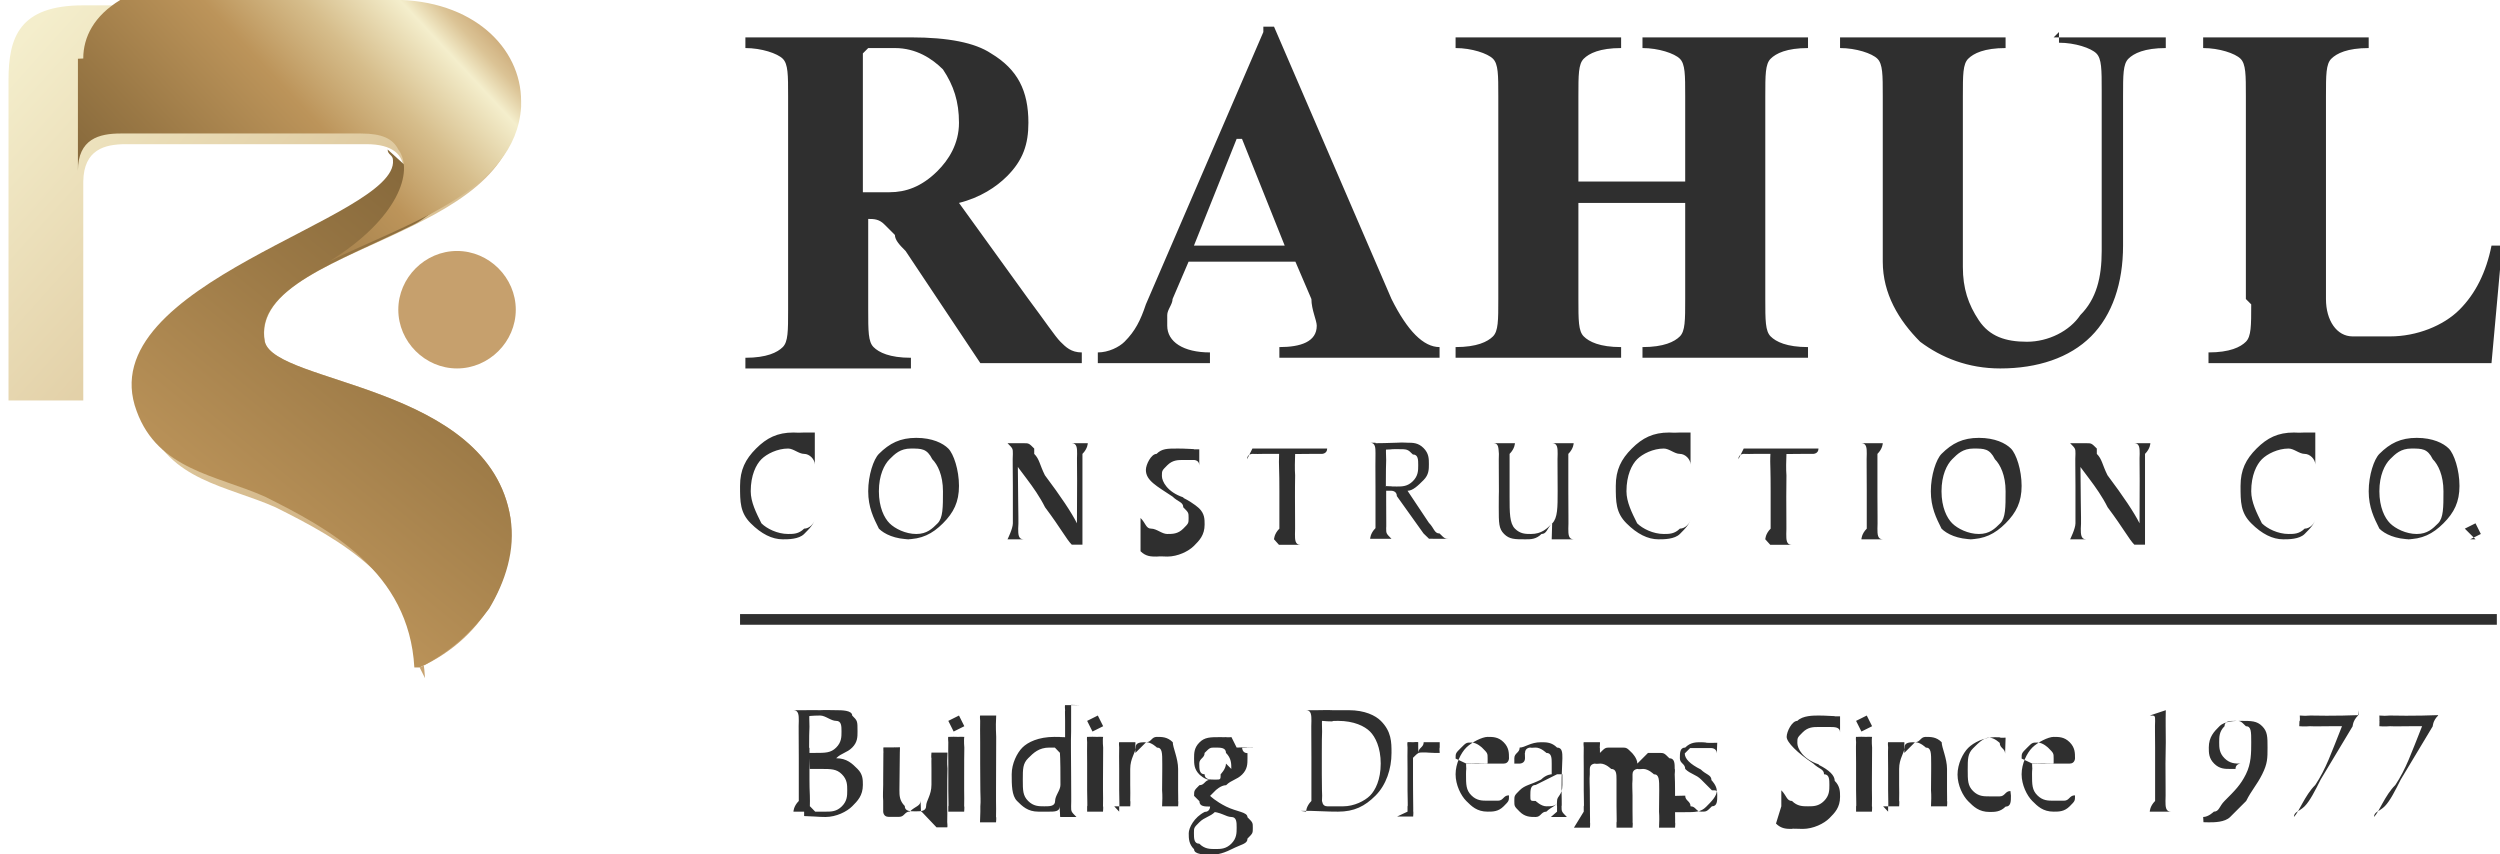<?xml version="1.0" encoding="UTF-8"?>
<!DOCTYPE svg PUBLIC "-//W3C//DTD SVG 1.1//EN" "http://www.w3.org/Graphics/SVG/1.1/DTD/svg11.dtd">
<!-- Creator: CorelDRAW -->
<svg xmlns="http://www.w3.org/2000/svg" xml:space="preserve" width="1.466in" height="0.501in" style="shape-rendering:geometricPrecision; text-rendering:geometricPrecision; image-rendering:optimizeQuality; fill-rule:evenodd; clip-rule:evenodd"
viewBox="0 0 0.467 0.16"
 xmlns:xlink="http://www.w3.org/1999/xlink">
 <defs>
  <style type="text/css">
   <![CDATA[
    .fil10 {fill:#C6A06D}
    .fil6 {fill:#2F2F2F;fill-rule:nonzero}
    .fil8 {fill:url(#id0)}
    .fil9 {fill:url(#id1)}
    .fil7 {fill:url(#id2)}
    .fil0 {fill:url(#id3)}
    .fil4 {fill:url(#id4)}
    .fil1 {fill:url(#id5)}
    .fil3 {fill:url(#id6)}
    .fil2 {fill:url(#id7)}
    .fil5 {fill:url(#id8)}
   ]]>
  </style>
  <linearGradient id="id0" gradientUnits="userSpaceOnUse" x1="0.016" y1="0.125" x2="0.095" y2="0.028">
   <stop offset="0" style="stop-color:#C6A06D"/>
   <stop offset="0.02" style="stop-color:#DBC395"/>
   <stop offset="0.039" style="stop-color:#F4EECC"/>
   <stop offset="0.161" style="stop-color:#D6BD8B"/>
   <stop offset="0.29" style="stop-color:#BC945A"/>
   <stop offset="0.651" style="stop-color:#9A7845"/>
   <stop offset="1" style="stop-color:#7B6036"/>
  </linearGradient>
  <linearGradient id="id1" gradientUnits="userSpaceOnUse" x1="0.085" y1="-0.003" x2="0.025" y2="0.053">
   <stop offset="0" style="stop-color:#C6A06D"/>
   <stop offset="0.071" style="stop-color:#DBC395"/>
   <stop offset="0.129" style="stop-color:#F4EECC"/>
   <stop offset="0.29" style="stop-color:#D6BD8B"/>
   <stop offset="0.451" style="stop-color:#BC945A"/>
   <stop offset="0.729" style="stop-color:#9A7845"/>
   <stop offset="1" style="stop-color:#7B6036"/>
  </linearGradient>
  <linearGradient id="id2" gradientUnits="userSpaceOnUse" x1="0.099" y1="0.108" x2="-0.003" y2="0.017">
   <stop offset="0" style="stop-color:#C6A06D"/>
   <stop offset="1" style="stop-color:#F4EECC"/>
  </linearGradient>
  <radialGradient id="id3" gradientUnits="userSpaceOnUse" cx="1.944" cy="-4.303" r="0.013" fx="1.944" fy="-4.303">
   <stop offset="0" style="stop-color:#282828"/>
   <stop offset="0.871" style="stop-color:#282828"/>
   <stop offset="1" style="stop-color:#282828"/>
  </radialGradient>
  <radialGradient id="id4" gradientUnits="userSpaceOnUse" xlink:href="#id3" cx="2.252" cy="-3.247" r="0.013" fx="2.252" fy="-3.247">
  </radialGradient>
  <radialGradient id="id5" gradientUnits="userSpaceOnUse" cx="1.944" cy="-4.303" r="0.013" fx="1.944" fy="-4.303">
   <stop offset="0" style="stop-color:#373435"/>
   <stop offset="0.871" style="stop-color:#373435"/>
   <stop offset="1" style="stop-color:#373435"/>
  </radialGradient>
  <radialGradient id="id6" gradientUnits="userSpaceOnUse" xlink:href="#id5" cx="2.252" cy="-3.247" r="0.013" fx="2.252" fy="-3.247">
  </radialGradient>
  <radialGradient id="id7" gradientUnits="userSpaceOnUse" xlink:href="#id3" cx="1.924" cy="-3.639" r="0.009" fx="1.924" fy="-3.639">
  </radialGradient>
  <radialGradient id="id8" gradientUnits="userSpaceOnUse" xlink:href="#id5" cx="1.924" cy="-3.639" r="0.009" fx="1.924" fy="-3.639">
  </radialGradient>
 </defs>
<symbol id="Fm0-181-0" viewBox="1.927 -4.321 0.035 0.035">
 <path class="fil0" d="M1.962 -4.303c0,0.01 -0.008,0.017 -0.017,0.017 -0.01,0 -0.017,-0.008 -0.017,-0.017 0,-0.01 0.008,-0.017 0.017,-0.017 0.01,0 0.017,0.008 0.017,0.017z"/>
</symbol>
<symbol id="Fm0-103-0" viewBox="1.927 -4.321 0.035 0.035">
 <path class="fil1" d="M1.962 -4.303c0,0.01 -0.008,0.017 -0.017,0.017 -0.01,0 -0.017,-0.008 -0.017,-0.017 0,-0.01 0.008,-0.017 0.017,-0.017 0.01,0 0.017,0.008 0.017,0.017z"/>
</symbol>
<symbol id="Fm1-183-0" viewBox="1.912 -3.651 0.024 0.024">
 <path class="fil2" d="M1.936 -3.641c0.001,0.006 -0.003,0.013 -0.009,0.014 -0.006,0.001 -0.013,-0.003 -0.014,-0.009 -0.001,-0.006 0.003,-0.013 0.009,-0.014 0.006,-0.001 0.013,0.003 0.014,0.009l0 0z"/>
</symbol>
<symbol id="Fm0-122-0" viewBox="2.235 -3.264 0.035 0.035">
 <path class="fil3" d="M2.269 -3.247c0,0.01 -0.008,0.017 -0.017,0.017 -0.01,0 -0.017,-0.008 -0.017,-0.017 0,-0.01 0.008,-0.017 0.017,-0.017 0.01,0 0.017,0.008 0.017,0.017z"/>
</symbol>
<symbol id="Fm2-185-0" viewBox="2.235 -3.264 0.035 0.035">
 <path class="fil4" d="M2.269 -3.247c0,0.01 -0.008,0.017 -0.017,0.017 -0.01,0 -0.017,-0.008 -0.017,-0.017 0,-0.01 0.008,-0.017 0.017,-0.017 0.01,0 0.017,0.008 0.017,0.017z"/>
</symbol>
<symbol id="Fm0-110-0" viewBox="1.912 -3.651 0.024 0.024">
 <path class="fil5" d="M1.936 -3.641c0.001,0.006 -0.003,0.013 -0.009,0.014 -0.006,0.001 -0.013,-0.003 -0.014,-0.009 -0.001,-0.006 0.003,-0.013 0.009,-0.014 0.006,-0.001 0.013,0.003 0.014,0.009l0 0z"/>
</symbol>
 <g id="Layer_x0020_1">
  <path class="fil6" d="M0.147 0.056l0 -0.038c0,-0.004 -0,-0.006 -0.001,-0.007 -0.001,-0.001 -0.004,-0.002 -0.007,-0.002l0 -0.002 0.031 0c0.007,0 0.012,0.001 0.015,0.003 0.005,0.003 0.007,0.007 0.007,0.013 0,0.004 -0.001,0.007 -0.004,0.01 -0.002,0.002 -0.005,0.004 -0.009,0.005l0.013 0.018c0.003,0.004 0.005,0.007 0.006,0.008 0.001,0.001 0.002,0.002 0.004,0.002l0 0.002 -0.019 0 -0.014 -0.021c-0.001,-0.001 -0.002,-0.002 -0.002,-0.003 -0.001,-0.001 -0.001,-0.001 -0.002,-0.002 -0.001,-0.001 -0.002,-0.001 -0.003,-0.001l0 0.017c0,0.004 0,0.006 0.001,0.007 0.001,0.001 0.003,0.002 0.007,0.002l0 0.002 -0.031 0 0 -0.002c0.004,0 0.006,-0.001 0.007,-0.002 0.001,-0.001 0.001,-0.003 0.001,-0.007zm0.014 -0.046l0 0.026 0.005 0c0.003,0 0.006,-0.001 0.009,-0.004 0.002,-0.002 0.004,-0.005 0.004,-0.009 0,-0.004 -0.001,-0.007 -0.003,-0.01 -0.002,-0.002 -0.005,-0.004 -0.009,-0.004l-0.005 0zm0.075 -0.005l0.002 0 0.022 0.051c0.003,0.006 0.006,0.009 0.009,0.009l0 0.002 -0.03 0 0 -0.002c0.004,0 0.007,-0.001 0.007,-0.004 0,-0.001 -0.001,-0.003 -0.001,-0.005l-0.003 -0.007 -0.02 0 -0.003 0.007c-0,0.001 -0.001,0.002 -0.001,0.003 -0,0.001 -0,0.001 -0,0.002 0,0.003 0.003,0.005 0.008,0.005l0 0.002 -0.021 0 0 -0.002c0.002,0 0.004,-0.001 0.005,-0.002 0.002,-0.002 0.003,-0.004 0.004,-0.007l0.022 -0.051zm-0.005 0.021l-0.008 0.02 0.017 0 -0.008 -0.02zm0.064 0.008l0.02 0 0 -0.016c0,-0.004 -0,-0.006 -0.001,-0.007 -0.001,-0.001 -0.004,-0.002 -0.007,-0.002l0 -0.002 0.031 0 0 0.002c-0.004,0 -0.006,0.001 -0.007,0.002 -0.001,0.001 -0.001,0.003 -0.001,0.007l0 0.038c0,0.004 0,0.006 0.001,0.007 0.001,0.001 0.003,0.002 0.007,0.002l0 0.002 -0.031 0 0 -0.002c0.004,0 0.006,-0.001 0.007,-0.002 0.001,-0.001 0.001,-0.003 0.001,-0.007l0 -0.018 -0.02 0 0 0.018c0,0.004 0,0.006 0.001,0.007 0.001,0.001 0.003,0.002 0.007,0.002l0 0.002 -0.031 0 0 -0.002c0.004,0 0.006,-0.001 0.007,-0.002 0.001,-0.001 0.001,-0.003 0.001,-0.007l0 -0.038c0,-0.004 -0,-0.006 -0.001,-0.007 -0.001,-0.001 -0.004,-0.002 -0.007,-0.002l0 -0.002 0.031 0 0 0.002c-0.004,0 -0.006,0.001 -0.007,0.002 -0.001,0.001 -0.001,0.003 -0.001,0.007l0 0.016zm0.089 -0.027l0.021 0 0 0.002c-0.004,0 -0.006,0.001 -0.007,0.002 -0.001,0.001 -0.001,0.003 -0.001,0.007l0 0.028c0,0.007 -0.002,0.013 -0.006,0.017 -0.004,0.004 -0.01,0.006 -0.017,0.006 -0.006,0 -0.011,-0.002 -0.015,-0.005 -0.004,-0.004 -0.007,-0.009 -0.007,-0.015l0 -0.031c0,-0.004 -0,-0.006 -0.001,-0.007 -0.001,-0.001 -0.004,-0.002 -0.007,-0.002l0 -0.002 0.031 0 0 0.002c-0.004,0 -0.006,0.001 -0.007,0.002 -0.001,0.001 -0.001,0.003 -0.001,0.007l0 0.032c0,0.004 0.001,0.007 0.003,0.01 0.002,0.003 0.005,0.004 0.009,0.004 0.004,0 0.008,-0.002 0.01,-0.005 0.003,-0.003 0.004,-0.007 0.004,-0.012l0 -0.03c0,-0.004 -0,-0.006 -0.001,-0.007 -0.001,-0.001 -0.004,-0.002 -0.007,-0.002l0 -0.002zm0.036 0.049l0 -0.038c0,-0.004 -0,-0.006 -0.001,-0.007 -0.001,-0.001 -0.004,-0.002 -0.007,-0.002l0 -0.002 0.031 0 0 0.002c-0.004,0 -0.006,0.001 -0.007,0.002 -0.001,0.001 -0.001,0.003 -0.001,0.007l0 0.038c0,0.004 0.002,0.007 0.005,0.007l0.007 0c0.005,0 0.01,-0.002 0.013,-0.005 0.003,-0.003 0.005,-0.007 0.006,-0.012l0.002 0 -0.002 0.022 -0.053 0 0 -0.002c0.004,0 0.006,-0.001 0.007,-0.002 0.001,-0.001 0.001,-0.003 0.001,-0.007z"/>
  <path class="fil6" d="M0.152 0.083l-0 0.004c-0,-0.001 -0.001,-0.002 -0.002,-0.002 -0.001,-0 -0.002,-0.001 -0.003,-0.001 -0.002,0 -0.004,0.001 -0.005,0.002 -0.001,0.001 -0.002,0.003 -0.002,0.006 0,0.002 0.001,0.004 0.002,0.006 0.001,0.001 0.003,0.002 0.005,0.002 0.001,0 0.002,-0 0.003,-0.001 0.001,-0 0.002,-0.001 0.002,-0.002 -0,0.001 -0.001,0.002 -0.002,0.003 -0.001,0.001 -0.003,0.001 -0.004,0.001 -0.002,0 -0.004,-0.001 -0.006,-0.003 -0.002,-0.002 -0.002,-0.004 -0.002,-0.007 0,-0.003 0.001,-0.005 0.003,-0.007 0.002,-0.002 0.004,-0.003 0.007,-0.003 0,0 0.001,5.76689e-005 0.002,0 0.001,0 0.002,0 0.002,0zm0.019 0.017c0.002,0 0.003,-0.001 0.004,-0.002 0.001,-0.001 0.001,-0.003 0.001,-0.006 0,-0.003 -0.001,-0.005 -0.002,-0.006 -0.001,-0.002 -0.002,-0.002 -0.004,-0.002 -0.002,0 -0.003,0.001 -0.004,0.002 -0.001,0.001 -0.002,0.003 -0.002,0.006 0,0.003 0.001,0.005 0.002,0.006 0.001,0.001 0.003,0.002 0.005,0.002zm-0.001 0.001c-0.003,0 -0.005,-0.001 -0.006,-0.002 -0.001,-0.002 -0.002,-0.004 -0.002,-0.007 0,-0.003 0.001,-0.006 0.002,-0.007 0.002,-0.002 0.004,-0.003 0.007,-0.003 0.003,0 0.005,0.001 0.006,0.002 0.001,0.001 0.002,0.004 0.002,0.007 0,0.003 -0.001,0.005 -0.003,0.007 -0.002,0.002 -0.004,0.003 -0.007,0.003zm0.02 -0.016l8.90107e-005 0.009c8.7757e-006,0.002 9.27717e-005,0.004 0,0.005 0,0.001 0,0.002 0.001,0.002l-0.003 0c0,-0 0.001,-0.002 0.001,-0.003 0,-0.002 0,-0.004 0,-0.007 0,-0.003 -7.14593e-005,-0.005 -0,-0.006 -0,-0.001 -0,-0.001 -0.001,-0.002l0.003 0c0.001,0 0.001,0 0.002,0.001 0,0 0,0 0,0.001 0.001,0.001 0.001,0.002 0.002,0.004 0.003,0.004 0.005,0.007 0.006,0.009l3.13418e-005 -0.008c0,-0.003 -5.26542e-005,-0.004 -0,-0.005 -0,-0.001 -0,-0.002 -0.001,-0.002l0.003 0c-0,0 -0,0.001 -0.001,0.002 -0,0.001 -0,0.003 -0,0.007l0 0.004 0 0.006 -0.002 0c-0.001,-0.001 -0.002,-0.003 -0.005,-0.007 -0.002,-0.004 -0.005,-0.007 -0.006,-0.009zm0.023 0.015l0 -0.003c0.001,0.001 0.001,0.002 0.002,0.002 0.001,0 0.002,0.001 0.003,0.001 0.001,0 0.002,-0 0.003,-0.001 0.001,-0.001 0.001,-0.001 0.001,-0.002 0,-0.001 -0,-0.001 -0.001,-0.002 -0,-0.001 -0.001,-0.001 -0.002,-0.002 -8.0235e-005,-4.51322e-005 -0,-0 -0,-0 -0.003,-0.002 -0.005,-0.003 -0.005,-0.005 0,-0.001 0.001,-0.003 0.002,-0.003 0.001,-0.001 0.002,-0.001 0.004,-0.001 0.001,0 0.001,2.25661e-005 0.002,5.76689e-005 0.001,3.63565e-005 0.001,5.76689e-005 0.001,5.76689e-005 4.01175e-005,0 0,0 0,1.37904e-005 0,3.76102e-006 0,1.25367e-005 0,1.25367e-005l0.001 0 0 0.003c-0,-0.001 -0.001,-0.001 -0.001,-0.001 -0.001,-0 -0.001,-0 -0.002,-0 -0.001,0 -0.002,0 -0.003,0.001 -0.001,0.001 -0.001,0.001 -0.001,0.002 0,0.001 0.001,0.003 0.004,0.004 8.7757e-005,3.51028e-005 0,6.64446e-005 0,8.90107e-005 0.002,0.001 0.003,0.002 0.003,0.002 0.001,0.001 0.001,0.002 0.001,0.003 0,0.002 -0.001,0.003 -0.002,0.004 -0.001,0.001 -0.003,0.002 -0.005,0.002 -0.001,0 -0.001,-8.7757e-005 -0.002,-0 -0.001,-0 -0.002,-0 -0.003,-0.001zm0.025 0.001c0,-0 0,-0.001 0.001,-0.002 0,-0.001 0,-0.003 0,-0.006l0 -0.001c0,-0.002 -1.75514e-005,-0.003 -4.88932e-005,-0.004 -2.63271e-005,-0.001 -5.76689e-005,-0.002 -0,-0.003l-0.003 0c-0.001,0 -0.001,4.88932e-005 -0.002,0 -0,0 -0.001,0 -0.001,0.001l0.001 -0.002 0.014 0c-0,0.001 -0.001,0.001 -0.001,0.001 -0,0 -0.001,0 -0.002,0l-0.003 2.63271e-005c-4.38785e-005,0.001 -8.7757e-005,0.003 -0,0.004 -2.63271e-005,0.001 -3.00881e-005,0.003 -3.00881e-005,0.004 0,0.004 5.26542e-005,0.006 0,0.007 0,0.001 0,0.002 0.001,0.002l-0.004 0zm0.019 -0.018c0.001,0 0.002,-2.75808e-005 0.004,-9.27717e-005 0.001,-6.64446e-005 0.002,-0 0.002,-0 0.001,0 0.002,0 0.003,0.001 0.001,0.001 0.001,0.002 0.001,0.003 0,0.001 -0,0.002 -0.001,0.003 -0.001,0.001 -0.002,0.002 -0.003,0.002l0.004 0.006c0.001,0.001 0.001,0.002 0.002,0.002 0.001,0.001 0.001,0.001 0.002,0.001l-0.003 0c-0,0 -0.001,-5.26542e-005 -0.001,-0 -0,-9.27717e-005 -0,-0 -0.001,-0.001l-0.005 -0.007c-0,-0.001 -0.001,-0.001 -0.001,-0.001 -0,-0 -0.001,-0 -0.001,-0l-0 0 0 0.002c0,0.003 4.38785e-005,0.005 0,0.005 0,0.001 0,0.001 0.001,0.002l-0.004 0c0,-0 0,-0.001 0.001,-0.002 0,-0.001 0,-0.003 0,-0.006l0 -0.001c0,-0.004 -4.38785e-005,-0.006 -0,-0.007 -0,-0.001 -0,-0.002 -0.001,-0.002l0.001 0zm0.002 0.008c0,2.63271e-005 0,5.64152e-005 0.001,7.52203e-005 0,1.75514e-005 0,3.51028e-005 0.001,3.51028e-005 0.001,0 0.002,-0 0.003,-0.001 0.001,-0.001 0.001,-0.002 0.001,-0.003 0,-0.001 -0,-0.002 -0.001,-0.002 -0.001,-0.001 -0.001,-0.001 -0.003,-0.001 -0,0 -0.001,3.76102e-006 -0.001,2.25661e-005 -0,8.7757e-006 -0,3.51028e-005 -0.001,6.14299e-005 -9.65327e-005,0 -0,0.001 -0,0.002 -3.51028e-005,0.001 -5.64152e-005,0.002 -5.64152e-005,0.004l0 0 0 0.001zm0.031 0.01l8.3996e-005 -0.003c-0.001,0.001 -0.001,0.002 -0.002,0.002 -0.001,0.001 -0.002,0.001 -0.003,0.001 -0.002,0 -0.003,-0 -0.004,-0.001 -0.001,-0.001 -0.001,-0.002 -0.001,-0.005 0,-0.001 5.01469e-006,-0.001 8.7757e-006,-0.002 1.88051e-005,-0.001 1.88051e-005,-0.001 1.88051e-005,-0.001 0,-0.004 -5.39079e-005,-0.006 -0,-0.007 -9.77864e-005,-0.001 -0,-0.002 -0.001,-0.002l0.004 0c-0,0 -0,0.001 -0.001,0.002 -0,0.001 -0,0.004 -0,0.008 0,0.003 0,0.005 0.001,0.006 0.001,0.001 0.002,0.001 0.003,0.001 0.002,0 0.003,-0.001 0.004,-0.002 0.001,-0.001 0.001,-0.003 0.001,-0.006 0,-0.004 -5.39079e-005,-0.006 -0,-0.007 -0,-0.001 -0,-0.002 -0.001,-0.002l0.004 0c-0,0 -0,0.001 -0.001,0.002 -0,0.001 -0,0.003 -0,0.007 0,0.004 5.76689e-005,0.006 0,0.007 0,0.001 0,0.002 0.001,0.002l-0.003 0zm0.026 -0.018l-0 0.004c-0,-0.001 -0.001,-0.002 -0.002,-0.002 -0.001,-0 -0.002,-0.001 -0.003,-0.001 -0.002,0 -0.004,0.001 -0.005,0.002 -0.001,0.001 -0.002,0.003 -0.002,0.006 0,0.002 0.001,0.004 0.002,0.006 0.001,0.001 0.003,0.002 0.005,0.002 0.001,0 0.002,-0 0.003,-0.001 0.001,-0 0.002,-0.001 0.002,-0.002 -0,0.001 -0.001,0.002 -0.002,0.003 -0.001,0.001 -0.003,0.001 -0.004,0.001 -0.002,0 -0.004,-0.001 -0.006,-0.003 -0.002,-0.002 -0.002,-0.004 -0.002,-0.007 0,-0.003 0.001,-0.005 0.003,-0.007 0.002,-0.002 0.004,-0.003 0.007,-0.003 0,0 0.001,5.76689e-005 0.002,0 0.001,0 0.002,0 0.002,0zm0.014 0.018c0,-0 0,-0.001 0.001,-0.002 0,-0.001 0,-0.003 0,-0.006l0 -0.001c0,-0.002 -1.75514e-005,-0.003 -4.01175e-005,-0.004 -3.13418e-005,-0.001 -6.64446e-005,-0.002 -0,-0.003l-0.003 0c-0.001,0 -0.001,4.88932e-005 -0.002,0 -0,0 -0.001,0 -0.001,0.001l0.001 -0.002 0.014 0c-0,0.001 -0.001,0.001 -0.001,0.001 -0,0 -0.001,0 -0.002,0l-0.003 2.63271e-005c-5.39079e-005,0.001 -9.27717e-005,0.003 -0,0.004 -1.88051e-005,0.001 -3.13418e-005,0.003 -3.13418e-005,0.004 0,0.004 5.26542e-005,0.006 0,0.007 0,0.001 0,0.002 0.001,0.002l-0.004 0zm0.018 0c0,-0 0,-0.001 0.001,-0.002 0,-0.001 0,-0.003 0,-0.006l0 -0.001c0,-0.004 -5.39079e-005,-0.006 -0,-0.007 -0,-0.001 -0,-0.002 -0.001,-0.002l0.004 0c-0,0 -0,0.001 -0.001,0.002 -0,0.001 -0,0.003 -0,0.006l0 0.001 0 0.001c0,0.003 5.26542e-005,0.005 0,0.006 0,0.001 0,0.002 0.001,0.002l-0.004 0zm0.022 -0.001c0.002,0 0.003,-0.001 0.004,-0.002 0.001,-0.001 0.001,-0.003 0.001,-0.006 0,-0.003 -0.001,-0.005 -0.002,-0.006 -0.001,-0.002 -0.002,-0.002 -0.004,-0.002 -0.002,0 -0.003,0.001 -0.004,0.002 -0.001,0.001 -0.002,0.003 -0.002,0.006 0,0.003 0.001,0.005 0.002,0.006 0.001,0.001 0.003,0.002 0.005,0.002zm-0.001 0.001c-0.003,0 -0.005,-0.001 -0.006,-0.002 -0.001,-0.002 -0.002,-0.004 -0.002,-0.007 0,-0.003 0.001,-0.006 0.002,-0.007 0.002,-0.002 0.004,-0.003 0.007,-0.003 0.003,0 0.005,0.001 0.006,0.002 0.001,0.001 0.002,0.004 0.002,0.007 0,0.003 -0.001,0.005 -0.003,0.007 -0.002,0.002 -0.004,0.003 -0.007,0.003zm0.02 -0.016l8.3996e-005 0.009c1.75514e-005,0.002 9.27717e-005,0.004 0,0.005 0,0.001 0,0.002 0.001,0.002l-0.003 0c0,-0 0.001,-0.002 0.001,-0.003 0,-0.002 0,-0.004 0,-0.007 0,-0.003 -7.14593e-005,-0.005 -0,-0.006 -0,-0.001 -0,-0.001 -0.001,-0.002l0.003 0c0.001,0 0.001,0 0.002,0.001 0,0 0,0 0,0.001 0.001,0.001 0.001,0.002 0.002,0.004 0.003,0.004 0.005,0.007 0.006,0.009l2.63271e-005 -0.008c0,-0.003 -5.76689e-005,-0.004 -0,-0.005 -0,-0.001 -0,-0.002 -0.001,-0.002l0.003 0c-0,0 -0,0.001 -0.001,0.002 -0,0.001 -0,0.003 -0,0.007l0 0.004 0 0.006 -0.002 0c-0.001,-0.001 -0.002,-0.003 -0.005,-0.007 -0.002,-0.004 -0.005,-0.007 -0.006,-0.009zm0.044 -0.002l-0 0.004c-0,-0.001 -0.001,-0.002 -0.002,-0.002 -0.001,-0 -0.002,-0.001 -0.003,-0.001 -0.002,0 -0.004,0.001 -0.005,0.002 -0.001,0.001 -0.002,0.003 -0.002,0.006 0,0.002 0.001,0.004 0.002,0.006 0.001,0.001 0.003,0.002 0.005,0.002 0.001,0 0.002,-0 0.003,-0.001 0.001,-0 0.002,-0.001 0.002,-0.002 -0,0.001 -0.001,0.002 -0.002,0.003 -0.001,0.001 -0.003,0.001 -0.004,0.001 -0.002,0 -0.004,-0.001 -0.006,-0.003 -0.002,-0.002 -0.002,-0.004 -0.002,-0.007 0,-0.003 0.001,-0.005 0.003,-0.007 0.002,-0.002 0.004,-0.003 0.007,-0.003 0,0 0.001,5.76689e-005 0.002,0 0.001,0 0.002,0 0.002,0zm0.019 0.017c0.002,0 0.003,-0.001 0.004,-0.002 0.001,-0.001 0.001,-0.003 0.001,-0.006 0,-0.003 -0.001,-0.005 -0.002,-0.006 -0.001,-0.002 -0.002,-0.002 -0.004,-0.002 -0.002,0 -0.003,0.001 -0.004,0.002 -0.001,0.001 -0.002,0.003 -0.002,0.006 0,0.003 0.001,0.005 0.002,0.006 0.001,0.001 0.003,0.002 0.005,0.002zm-0.001 0.001c-0.003,0 -0.005,-0.001 -0.006,-0.002 -0.001,-0.002 -0.002,-0.004 -0.002,-0.007 0,-0.003 0.001,-0.006 0.002,-0.007 0.002,-0.002 0.004,-0.003 0.007,-0.003 0.003,0 0.005,0.001 0.006,0.002 0.001,0.001 0.002,0.004 0.002,0.007 0,0.003 -0.001,0.005 -0.003,0.007 -0.002,0.002 -0.004,0.003 -0.007,0.003zm0.012 0l-0.002 -0.002 0.002 -0.001 0.001 0.002 -0.002 0.001z"/>
  <path class="fil6" d="M0.151 0.14l0 0.001 0.001 0c0.002,0 0.003,-0 0.004,-0.001 0.001,-0.001 0.001,-0.002 0.001,-0.003 0,-0.001 -0,-0.002 -0.001,-0.002 -0.001,-0 -0.002,-0.001 -0.003,-0.001 -0,0 -0.001,5.01469e-006 -0.001,2.25661e-005 -0,1.75514e-005 -0.001,3.88638e-005 -0.001,6.64446e-005 -8.7757e-005,0 -0,0.001 -0,0.002 -4.76395e-005,0.001 -6.64446e-005,0.002 -6.64446e-005,0.004l0 0zm0 0.002l0 0.004c0,0.001 2.25661e-005,0.002 7.14593e-005,0.003 4.01175e-005,0.001 0,0.001 0,0.002 6.26836e-005,0 0,0 0.001,0.001 0,0 0.001,0 0.002,0 0.001,0 0.002,-0 0.003,-0.001 0.001,-0.001 0.001,-0.002 0.001,-0.003 0,-0.001 -0,-0.002 -0.001,-0.003 -0.001,-0.001 -0.002,-0.001 -0.004,-0.001l-0.002 0zm-0.001 0.01l-0.002 0c0,-0 0,-0.001 0.001,-0.002 0,-0.001 0,-0.003 0,-0.007l0 -0.001c0,-0.004 -5.76689e-005,-0.006 -0,-0.007 -0,-0.001 -0,-0.002 -0.001,-0.002l0.002 0c0.001,0 0.002,-4.01175e-005 0.003,-0 0.001,-6.14299e-005 0.002,-0 0.003,-0 0.001,0 0.003,0 0.003,0.001 0.001,0.001 0.001,0.001 0.001,0.003 0,0.001 -0,0.002 -0.001,0.003 -0.001,0.001 -0.002,0.001 -0.003,0.002 0.002,0 0.003,0.001 0.004,0.002 0.001,0.001 0.001,0.002 0.001,0.003 0,0.002 -0.001,0.003 -0.002,0.004 -0.001,0.001 -0.003,0.002 -0.005,0.002 -0.001,0 -0.001,-3.13418e-005 -0.002,-8.3996e-005 -0.001,-6.26836e-005 -0.002,-8.90107e-005 -0.002,-8.90107e-005zm0.022 0l-0 0c-4.38785e-005,0 -7.89813e-005,-8.7757e-006 -9.27717e-005,-2.63271e-005 -1.37904e-005,-1.37904e-005 -2.25661e-005,-4.88932e-005 -2.25661e-005,-0l0 -0 -7.89813e-005 -0.002c-0,0.001 -0.001,0.001 -0.002,0.002 -0.001,0 -0.001,0.001 -0.002,0.001 -0.001,0 -0.001,-0 -0.002,-0 -0.001,-0 -0.001,-0.001 -0.001,-0.001 -0,-0 -0,-0.001 -0,-0.002 -9.77864e-005,-0.001 -0,-0.002 -0,-0.003l0 -0.001c0,-0.002 8.7757e-006,-0.003 3.51028e-005,-0.005 1.37904e-005,-0 1.37904e-005,-0 1.37904e-005,-0 0,-0 -4.38785e-005,-0.001 -0,-0.001 -8.7757e-005,-0 -0,-0 -0,-0l0.002 -0c3.51028e-005,0 7.89813e-005,-8.7757e-006 0,-1.75514e-005 3.51028e-005,-8.7757e-006 5.76689e-005,-1.37904e-005 6.64446e-005,-1.37904e-005 0,0 0,5.76689e-005 0.001,0 7.02056e-005,0 0,0 0,0.001l-7.52203e-005 0.007 0 0c0,0.001 0,0.002 0.001,0.003 0,0.001 0.001,0.001 0.002,0.001 0.001,0 0.002,-0 0.002,-0.001 0,-0.001 0.001,-0.002 0.001,-0.004l0 -0.003c0,-0.001 -3.51028e-005,-0.002 -0,-0.002 -9.27717e-005,-0 -0,-0.001 -0,-0.001l0.003 -0c-4.88932e-005,0.001 -8.90107e-005,0.002 -0,0.003 -3.51028e-005,0.001 -4.88932e-005,0.003 -4.88932e-005,0.005l0 0.002c0,0.001 4.88932e-005,0.002 0,0.003 9.77864e-005,0.001 0,0.001 0,0.001l-0.002 0zm0.006 -0.015l-0.001 -0.002 0.002 -0.001 0.001 0.002 -0.002 0.001zm-0.001 0.015c0,-0 0,-0 0,-0.001 9.27717e-005,-0 0,-0.001 0,-0.003l0 -0.003 0 -0.002c0,-0.002 -4.01175e-005,-0.003 -0,-0.004 -8.90107e-005,-0.001 -0,-0.001 -0,-0.001 0.001,-1.37904e-005 0.001,-5.39079e-005 0.002,-0 0,-4.51322e-005 0.001,-0 0.001,-0 -5.26542e-005,0 -9.27717e-005,0.001 -0,0.002 -2.63271e-005,0.001 -3.13418e-005,0.003 -3.13418e-005,0.006l0 0.002c0,0.001 4.01175e-005,0.002 0,0.003 8.90107e-005,0 0,0.001 0,0.001l-0.003 0zm0.006 0c0,-0 0,-0.001 0,-0.001 9.77864e-005,-0.001 0,-0.002 0,-0.003 0,-0 -5.01469e-006,-0.001 -1.37904e-005,-0.002 -8.7757e-006,-0.001 -1.75514e-005,-0.002 -1.75514e-005,-0.003l0 -0.004c0,-0.002 -3.88638e-005,-0.003 -0,-0.004 -9.27717e-005,-0.001 -0,-0.001 -0,-0.001l0.003 -0c-5.76689e-005,0.001 -9.65327e-005,0.002 -0,0.004 -2.25661e-005,0.002 -3.13418e-005,0.006 -3.13418e-005,0.01l0 0.002c0,0.001 4.38785e-005,0.002 0,0.003 9.27717e-005,0 0,0.001 0,0.001l-0.003 0zm0.012 -0.001c0.001,0 0.002,-0 0.002,-0.001 0,-0.001 0.001,-0.002 0.001,-0.003 0,-0.003 -1.75514e-005,-0.004 -4.88932e-005,-0.005 -3.13418e-005,-0.001 -8.3996e-005,-0.001 -0,-0.001 -8.90107e-005,-0 -0,-0 -0.001,-0.001 -0,-0 -0.001,-0 -0.001,-0 -0.002,0 -0.003,0.001 -0.004,0.002 -0.001,0.001 -0.001,0.002 -0.001,0.004 0,0.002 0,0.003 0.001,0.004 0.001,0.001 0.002,0.001 0.003,0.001zm0.005 -0.019c-0,0.001 -0,0.003 -0,0.005 -8.0235e-005,0.002 -0,0.005 -0,0.008 0,0.003 4.88932e-005,0.005 0,0.006 0,0.001 0,0.001 0.001,0.002l-0.003 0c-5.76689e-005,-0 -8.3996e-005,-0 -9.65327e-005,-0.001 -2.25661e-005,-0 -3.13418e-005,-0 -3.13418e-005,-0.001l0 -0c-0,0.001 -0.001,0.001 -0.002,0.001 -0.001,0 -0.001,0 -0.002,0 -0.002,0 -0.003,-0.001 -0.004,-0.002 -0.001,-0.001 -0.001,-0.003 -0.001,-0.005 0,-0.002 0.001,-0.004 0.002,-0.005 0.001,-0.001 0.003,-0.002 0.006,-0.002 0,0 0.001,5.01469e-006 0.001,1.37904e-005 0,8.7757e-006 0,2.25661e-005 0.001,4.38785e-005l0 -0.003c0,-0.001 -4.88932e-005,-0.002 -0,-0.002 -8.3996e-005,-0.001 -0,-0.001 -0,-0.001l0.003 -0zm0.004 0.005l-0.001 -0.002 0.002 -0.001 0.001 0.002 -0.002 0.001zm-0.001 0.015c0,-0 0,-0 0,-0.001 9.27717e-005,-0 0,-0.001 0,-0.003l0 -0.003 0 -0.002c0,-0.002 -4.01175e-005,-0.003 -0,-0.004 -8.3996e-005,-0.001 -0,-0.001 -0,-0.001 0.001,-1.37904e-005 0.001,-5.39079e-005 0.002,-0 0,-4.51322e-005 0.001,-0 0.001,-0 -5.76689e-005,0 -9.77864e-005,0.001 -0,0.002 -2.25661e-005,0.001 -3.13418e-005,0.003 -3.13418e-005,0.006l0 0.002c0,0.001 4.38785e-005,0.002 0,0.003 8.90107e-005,0 0,0.001 0,0.001l-0.003 0zm0.006 0c0,-0 0,-0 0,-0.001 9.77864e-005,-0 0,-0.001 0,-0.003l0 -0.003 0 -0.001c0,-0.002 -4.38785e-005,-0.003 -0,-0.004 -8.3996e-005,-0.001 -0,-0.001 -0,-0.001l0.003 -0c4.38785e-005,0 8.3996e-005,0 0,0.001 1.75514e-005,0 3.63565e-005,0.001 3.63565e-005,0.001l0 0c0.001,-0.001 0.001,-0.001 0.002,-0.002 0.001,-0 0.001,-0.001 0.002,-0.001 0.001,0 0.002,0 0.003,0.001 0,0.001 0.001,0.003 0.001,0.005l0 0.003 0 0.001c0,0.001 4.76395e-005,0.002 0,0.002 8.3996e-005,0 0,0.001 0,0.001l-0.003 0c5.39079e-005,-0.001 8.0235e-005,-0.002 0,-0.003 1.75514e-005,-0.001 3.13418e-005,-0.002 3.13418e-005,-0.004l0 -0.001c0,-0.002 -0,-0.003 -0.001,-0.003 -0,-0 -0.001,-0.001 -0.002,-0.001 -0.001,0 -0.002,0 -0.002,0.001 -0,0.001 -0.001,0.002 -0.001,0.004l0 0.003c0,0.001 4.38785e-005,0.002 0,0.003 8.0235e-005,0 0,0.001 0,0.001l-0.003 0zm0.018 -0c-0.001,0.001 -0.002,0.001 -0.003,0.002 -0.001,0.001 -0.001,0.001 -0.001,0.002 0,0.001 0,0.002 0.001,0.002 0.001,0.001 0.002,0.001 0.003,0.001 0.001,0 0.002,-0 0.003,-0.001 0.001,-0.001 0.001,-0.002 0.001,-0.003 0,-0.001 -0,-0.002 -0.001,-0.002 -0.001,-0 -0.002,-0.001 -0.004,-0.001zm0.003 -0.008c0,-0.001 -0,-0.002 -0.001,-0.003 -0,-0.001 -0.001,-0.001 -0.002,-0.001 -0.001,0 -0.001,0 -0.002,0.001 -0,0.001 -0.001,0.001 -0.001,0.002 0,0.001 0,0.002 0.001,0.002 0,0.001 0.001,0.001 0.002,0.001 0.001,0 0.001,-0 0.001,-0.001 0,-0 0.001,-0.001 0.001,-0.002zm0.001 -0.004c0,-8.7757e-006 0.001,-2.13124e-005 0.001,-3.00881e-005 0.001,-1.75514e-005 0.001,-6.26836e-005 0.002,-0 8.7757e-006,7.14593e-005 2.25661e-005,0 3.51028e-005,0l2.25661e-005 0c0,1.37904e-005 -8.7757e-006,5.26542e-005 -2.25661e-005,0 -3.76102e-006,7.52203e-005 -8.7757e-006,0 -8.7757e-006,0 -0,9.77864e-005 -0,0 -0.001,0 -0,4.51322e-005 -0.001,7.52203e-005 -0.001,7.52203e-005 0,0 0,0.001 0.001,0.001 0,0 0,0.001 0,0.001 0,0.001 -0,0.002 -0.001,0.003 -0.001,0.001 -0.002,0.001 -0.003,0.002 -0.001,0 -0.002,0.001 -0.002,0.001 -0,0 -0.001,0.001 -0.001,0.001 0,0 0.001,0.001 0.003,0.002 0,4.88932e-005 0,8.0235e-005 0,0 0.002,0.001 0.004,0.001 0.004,0.002 0.001,0.001 0.001,0.001 0.001,0.002 0,0.001 -0,0.001 -0.001,0.002 -0,0.001 -0.001,0.001 -0.003,0.002 -7.14593e-005,4.51322e-005 -0,0 -0,0 -0.002,0.001 -0.003,0.001 -0.004,0.001 -0.001,0 -0.003,-0 -0.003,-0.001 -0.001,-0.001 -0.001,-0.002 -0.001,-0.003 0,-0.001 0.001,-0.003 0.003,-0.004 0.001,-0 0.001,-0.001 0.001,-0.001 -0.001,-0 -0.002,-0 -0.002,-0.001 -0,-0 -0.001,-0.001 -0.001,-0.001 0,-0.001 0,-0.001 0.001,-0.002 0.001,-0 0.001,-0.001 0.002,-0.001 -0.001,-0 -0.002,-0.001 -0.002,-0.001 -0.001,-0.001 -0.001,-0.002 -0.001,-0.003 0,-0.001 0,-0.002 0.001,-0.003 0.001,-0.001 0.002,-0.001 0.004,-0.001 0,0 0.001,3.63565e-005 0.001,0 0,7.52203e-005 0.001,0 0.001,0zm0.016 -0.005c-7.02056e-005,0 -0,0.001 -0,0.002 -4.01175e-005,0.001 -5.26542e-005,0.002 -5.26542e-005,0.004l0 0.004c0,0.001 8.7757e-006,0.002 3.00881e-005,0.003 2.25661e-005,0.001 6.26836e-005,0.001 0,0.002 7.52203e-005,0 0,0.001 0.001,0.001 0,0 0.001,0 0.003,0 0.002,0 0.004,-0.001 0.005,-0.002 0.001,-0.001 0.002,-0.003 0.002,-0.006 0,-0.003 -0.001,-0.005 -0.002,-0.006 -0.001,-0.001 -0.003,-0.002 -0.006,-0.002 -0.001,0 -0.001,2.63271e-005 -0.001,7.52203e-005 -0,4.51322e-005 -0.001,0 -0.001,0zm-0.003 0.017c0,-0 0,-0.001 0.001,-0.002 0,-0.001 0,-0.003 0,-0.007l0 -0.001c0,-0.004 -5.39079e-005,-0.006 -0,-0.007 -0,-0.001 -0,-0.002 -0.001,-0.002l0.002 0c0.001,0 0.002,-5.76689e-005 0.003,-0 0.001,-0 0.002,-0 0.003,-0 0.003,0 0.005,0.001 0.006,0.002 0.002,0.002 0.002,0.004 0.002,0.006 0,0.003 -0.001,0.006 -0.003,0.008 -0.002,0.002 -0.004,0.003 -0.007,0.003 -0.001,0 -0.002,-2.25661e-005 -0.003,-7.02056e-005 -0.001,-4.88932e-005 -0.002,-7.14593e-005 -0.002,-7.14593e-005l-0.002 0zm0.019 0c0,-0 0,-0 0,-0.001 9.77864e-005,-0 0,-0.001 0,-0.003l0 -0.003 0 -0.001c0,-0.002 -4.38785e-005,-0.003 -0,-0.004 -8.3996e-005,-0.001 -0,-0.001 -0,-0.001 0,-5.76689e-005 0.001,-0 0.001,-0 0.001,-8.90107e-005 0.001,-0 0.001,-0 0,5.01469e-006 0,0 0,0.001 3.76102e-006,0 1.25367e-005,0 2.63271e-005,0.001 0,-0.001 0.001,-0.001 0.001,-0.002 0,-0 0.001,-0 0.002,-0 0,0 0.001,0 0.001,0 0,0 0,0 0,0.001 0,0 -8.90107e-005,0 -0,0.001 -0,0 -0,0 -0.001,0 -0,0 -0,-1.75514e-005 -0.001,-4.38785e-005 -0,-3.13418e-005 -0.001,-4.38785e-005 -0.001,-4.38785e-005 -0.001,0 -0.001,0 -0.002,0.001 -0,0.001 -0,0.002 -0,0.004 0,0 5.01469e-006,0.001 8.7757e-006,0.002 1.37904e-005,0.001 1.75514e-005,0.001 1.75514e-005,0.002 0,0.001 4.38785e-005,0.002 0,0.002 8.7757e-005,0 0,0.001 0,0.001l-0.003 0zm0.011 -0.009l0 0c3.88638e-005,0 0,8.7757e-006 0.001,3.13418e-005 0,1.37904e-005 0.001,2.63271e-005 0.001,2.63271e-005l0 0c0.001,0 0.002,-6.64446e-005 0.002,-0 0,-0 0,-0 0,-0.001 0,-0.001 -0,-0.001 -0.001,-0.002 -0,-0 -0.001,-0.001 -0.002,-0.001 -0.001,0 -0.001,0 -0.002,0.001 -0.001,0.001 -0.001,0.001 -0.001,0.002zm0.008 0.006l0 0c0,0.001 -0,0.001 -0.001,0.002 -0.001,0.001 -0.002,0.001 -0.003,0.001 -0.002,0 -0.003,-0.001 -0.004,-0.002 -0.001,-0.001 -0.002,-0.003 -0.002,-0.005 0,-0.002 0.001,-0.004 0.002,-0.005 0.001,-0.001 0.003,-0.002 0.004,-0.002 0.001,0 0.002,0 0.003,0.001 0.001,0.001 0.001,0.002 0.001,0.003 0,0 -0,0.001 -0.001,0.001 -0.001,0 -0.002,0 -0.004,0 -0.001,0 -0.001,-5.01469e-006 -0.002,-1.37904e-005 -0,-8.7757e-006 -0.001,-2.13124e-005 -0.001,-3.88638e-005 -7.14593e-005,0 -0,0.001 -0,0.001 -3.51028e-005,0 -4.76395e-005,0.001 -4.76395e-005,0.001 0,0.002 0,0.003 0.001,0.004 0.001,0.001 0.002,0.001 0.003,0.001 0.001,0 0.001,-0 0.002,-0 0.001,-0 0.001,-0.001 0.002,-0.001zm0.009 -0.004c-0.002,0.001 -0.004,0.002 -0.004,0.002 -0.001,0 -0.001,0.001 -0.001,0.002 0,0.001 0,0.001 0.001,0.001 0,0 0.001,0.001 0.002,0.001 0.001,0 0.002,-0 0.002,-0.001 0,-0.001 0.001,-0.001 0.001,-0.003l0 -0.002zm0 0.007c-0,-0 -0,-0.001 -0,-0.001 -5.76689e-005,-0 -0,-0.001 -0,-0.001 -0,0.001 -0.001,0.001 -0.002,0.002 -0.001,0 -0.001,0.001 -0.002,0.001 -0.001,0 -0.002,-0 -0.003,-0.001 -0.001,-0.001 -0.001,-0.001 -0.001,-0.002 0,-0.001 0,-0.001 0.001,-0.002 0.001,-0.001 0.002,-0.001 0.004,-0.002 0.001,-0.001 0.002,-0.001 0.002,-0.001 0,-0 0,-0.001 0,-0.002 0,-0.001 -0,-0.002 -0.001,-0.002 -0,-0 -0.001,-0.001 -0.002,-0.001 -0,0 -0.001,6.64446e-005 -0.001,0 -0,0 -0.001,0 -0.001,0.001 -6.64446e-005,0 -0,0 -0,0.001 -0,0.001 -0.001,0.001 -0.001,0.001 -0,0 -0.001,-0 -0.001,-0 -0,-0 -0,-0 -0,-0.001 0,-0.001 0.001,-0.001 0.001,-0.002 0.001,-0 0.002,-0.001 0.004,-0.001 0.001,0 0.002,0 0.003,0.001 0.001,0 0.001,0.001 0.001,0.002 0,0 -2.25661e-005,0.001 -7.52203e-005,0.002 -5.76689e-005,0.001 -8.0235e-005,0.002 -8.0235e-005,0.004 0,0.001 8.3996e-005,0.003 0,0.003 0,0.001 0,0.001 0.001,0.002l-0.003 0zm0.005 -0c0,-0 0,-0 0,-0.001 9.27717e-005,-0 0,-0.001 0,-0.003l0 -0.003 0 -0.001c0,-0.002 -4.01175e-005,-0.003 -0,-0.004 -9.27717e-005,-0.001 -0,-0.001 -0,-0.001l0.003 -0c4.88932e-005,0 7.89813e-005,0 0,0.001 2.13124e-005,0 3.51028e-005,0 3.51028e-005,0.001l0 0c0.001,-0.001 0.001,-0.001 0.002,-0.001 0.001,-0 0.001,-0 0.002,-0 0.001,0 0.001,0 0.002,0.001 0,0 0.001,0.001 0.001,0.002 0.001,-0.001 0.001,-0.001 0.002,-0.002 0.001,-0 0.001,-0 0.002,-0 0.001,0 0.001,0 0.002,0.001 0.001,0 0.001,0.001 0.001,0.002 9.77864e-005,0 0,0.001 0,0.001 4.51322e-005,0.001 6.26836e-005,0.002 6.26836e-005,0.003l0 0.003 0 0.001c0,0.001 4.38785e-005,0.002 0,0.002 8.7757e-005,0 0,0.001 0,0.001l-0.003 0c4.38785e-005,-0.001 8.0235e-005,-0.002 0,-0.003 2.63271e-005,-0.001 3.63565e-005,-0.002 3.63565e-005,-0.004l0 -0c0,-0.002 -0,-0.003 -0.001,-0.003 -0,-0 -0.001,-0.001 -0.002,-0.001 -0,0 -0.001,8.90107e-005 -0.001,0 -0,0 -0.001,0 -0.001,0.001 -0,0 -0,0.001 -0,0.001 -9.77864e-005,0.001 -0,0.002 -0,0.003l0 0.003c0,0.001 4.01175e-005,0.002 0,0.002 9.40254e-005,0 0,0.001 0,0.001l-0.003 0c0,-0 0,-0 0,-0.001 8.3996e-005,-0 0,-0.001 0,-0.003l0 -0.001 0 -0.004c0,-0.001 -0,-0.002 -0.001,-0.002 -0,-0 -0.001,-0.001 -0.002,-0.001 -0,0 -0.001,8.90107e-005 -0.001,0 -0,0 -0.001,0 -0.001,0.001 -0,0 -0,0.001 -0,0.001 -9.65327e-005,0.001 -0,0.002 -0,0.003 0,0 8.7757e-006,0.001 1.25367e-005,0.002 5.01469e-006,0.001 1.37904e-005,0.001 1.37904e-005,0.002 0,0.001 4.38785e-005,0.002 0,0.002 8.0235e-005,0 0,0.001 0,0.001l-0.003 0zm0.019 -0.003c0,0.001 0.001,0.001 0.001,0.002 0.001,0 0.001,0.001 0.002,0.001 0.001,0 0.001,-0 0.002,-0.001 0.001,-0 0.001,-0.001 0.001,-0.002 0,-0.001 -0,-0.001 -0.001,-0.001 -0,-0 -0.001,-0.001 -0.002,-0.002 -0.001,-0.001 -0.002,-0.001 -0.003,-0.002 -0,-0.001 -0.001,-0.001 -0.001,-0.002 0,-0.001 0,-0.002 0.001,-0.002 0.001,-0.001 0.002,-0.001 0.003,-0.001 0,0 0.001,3.13418e-005 0.001,9.77864e-005 0.001,6.14299e-005 0.001,0 0.002,0l-8.3996e-005 0.002c-0,-0.001 -0.001,-0.001 -0.001,-0.001 -0.001,-0 -0.001,-0 -0.002,-0 -0.001,0 -0.001,0 -0.002,0 -0,0 -0.001,0.001 -0.001,0.001 0,0.001 0.001,0.002 0.003,0.003 0,5.39079e-005 0,0 0,0 0.001,0.001 0.002,0.001 0.002,0.002 0,0 0.001,0.001 0.001,0.002 0,0.001 -0.001,0.002 -0.002,0.003 -0.001,0.001 -0.002,0.001 -0.004,0.001 -0.001,0 -0.002,-0 -0.003,-0 -0.001,-0 -0.001,-0.001 -0.001,-0.001 0,-0 2.63271e-005,-0 4.76395e-005,-0.001 3.63565e-005,-0 8.3996e-005,-0.001 0,-0.001zm0.018 0.002l0 -0.003c0.001,0.001 0.001,0.002 0.002,0.002 0.001,0.001 0.002,0.001 0.003,0.001 0.001,0 0.002,-0 0.003,-0.001 0.001,-0.001 0.001,-0.002 0.001,-0.003 0,-0.001 -0,-0.002 -0.001,-0.002 -0,-0.001 -0.001,-0.001 -0.002,-0.002 -9.27717e-005,-4.51322e-005 -0,-0 -0,-0 -0.003,-0.002 -0.005,-0.004 -0.005,-0.005 0,-0.001 0.001,-0.003 0.002,-0.003 0.001,-0.001 0.003,-0.001 0.004,-0.001 0.001,0 0.001,2.75808e-005 0.002,6.64446e-005 0.001,3.63565e-005 0.001,4.51322e-005 0.001,4.51322e-005 4.01175e-005,0 0,1.25367e-005 0,2.13124e-005 0,8.7757e-006 0,1.37904e-005 0,1.37904e-005l0.001 0 0 0.003c-0,-0.001 -0.001,-0.001 -0.002,-0.001 -0.001,-0 -0.001,-0 -0.002,-0 -0.001,0 -0.002,0 -0.003,0.001 -0.001,0.001 -0.001,0.001 -0.001,0.002 0,0.001 0.001,0.003 0.004,0.004 8.90107e-005,3.51028e-005 0,7.02056e-005 0,8.3996e-005 0.002,0.001 0.003,0.002 0.003,0.003 0.001,0.001 0.001,0.002 0.001,0.003 0,0.002 -0.001,0.003 -0.002,0.004 -0.001,0.001 -0.003,0.002 -0.005,0.002 -0.001,0 -0.002,-9.27717e-005 -0.002,-0 -0.001,-0 -0.002,-0 -0.003,-0.001zm0.015 -0.014l-0.001 -0.002 0.002 -0.001 0.001 0.002 -0.002 0.001zm-0.001 0.015c0,-0 0,-0 0,-0.001 8.90107e-005,-0 0,-0.001 0,-0.003l0 -0.003 0 -0.002c0,-0.002 -4.88932e-005,-0.003 -0,-0.004 -8.3996e-005,-0.001 -0,-0.001 -0,-0.001 0.001,-1.37904e-005 0.001,-5.39079e-005 0.002,-0 0,-4.51322e-005 0.001,-0 0.001,-0 -4.88932e-005,0 -9.40254e-005,0.001 -0,0.002 -2.13124e-005,0.001 -3.51028e-005,0.003 -3.51028e-005,0.006l0 0.002c0,0.001 4.88932e-005,0.002 0,0.003 8.90107e-005,0 0,0.001 0,0.001l-0.003 0zm0.006 0c0,-0 0,-0 0,-0.001 8.90107e-005,-0 0,-0.001 0,-0.003l0 -0.003 0 -0.001c0,-0.002 -4.88932e-005,-0.003 -0,-0.004 -8.7757e-005,-0.001 -0,-0.001 -0,-0.001l0.003 -0c5.39079e-005,0 8.90107e-005,0 0,0.001 2.25661e-005,0 3.13418e-005,0.001 3.13418e-005,0.001l0 0c0.001,-0.001 0.001,-0.001 0.002,-0.002 0.001,-0 0.001,-0.001 0.002,-0.001 0.001,0 0.002,0 0.003,0.001 0,0.001 0.001,0.003 0.001,0.005l0 0.003 0 0.001c0,0.001 4.01175e-005,0.002 0,0.002 8.90107e-005,0 0,0.001 0,0.001l-0.003 0c4.51322e-005,-0.001 8.0235e-005,-0.002 0,-0.003 2.25661e-005,-0.001 3.13418e-005,-0.002 3.13418e-005,-0.004l0 -0.001c0,-0.002 -0,-0.003 -0.001,-0.003 -0,-0 -0.001,-0.001 -0.002,-0.001 -0.001,0 -0.002,0 -0.002,0.001 -0,0.001 -0.001,0.002 -0.001,0.004l0 0.003c0,0.001 4.38785e-005,0.002 0,0.003 8.3996e-005,0 0,0.001 0,0.001l-0.003 0zm0.023 -0.003l0 5.76689e-005c0,0.001 -0,0.002 -0.001,0.002 -0.001,0.001 -0.002,0.001 -0.003,0.001 -0.002,0 -0.003,-0.001 -0.004,-0.002 -0.001,-0.001 -0.002,-0.003 -0.002,-0.005 0,-0.002 0.001,-0.004 0.002,-0.005 0.001,-0.001 0.003,-0.002 0.005,-0.002 0.001,0 0.001,3.13418e-005 0.001,8.0235e-005 0,5.76689e-005 0.001,0 0.001,0l-9.27717e-005 0.003c-0,-0.001 -0.001,-0.001 -0.001,-0.002 -0,-0 -0.001,-0.001 -0.002,-0.001 -0.001,0 -0.002,0.001 -0.003,0.002 -0.001,0.001 -0.001,0.002 -0.001,0.004 0,0.002 0,0.003 0.001,0.004 0.001,0.001 0.002,0.001 0.003,0.001 0.001,0 0.001,-0 0.002,-0 0.001,-0 0.001,-0.001 0.002,-0.001zm0.004 -0.006l0 0c4.38785e-005,0 0,8.7757e-006 0.001,3.13418e-005 0,1.37904e-005 0.001,2.63271e-005 0.001,2.63271e-005l0 0c0.001,0 0.002,-6.64446e-005 0.002,-0 0,-0 0,-0 0,-0.001 0,-0.001 -0,-0.001 -0.001,-0.002 -0,-0 -0.001,-0.001 -0.002,-0.001 -0.001,0 -0.001,0 -0.002,0.001 -0.001,0.001 -0.001,0.001 -0.001,0.002zm0.008 0.006l0 0c0,0.001 -0,0.001 -0.001,0.002 -0.001,0.001 -0.002,0.001 -0.003,0.001 -0.002,0 -0.003,-0.001 -0.004,-0.002 -0.001,-0.001 -0.002,-0.003 -0.002,-0.005 0,-0.002 0.001,-0.004 0.002,-0.005 0.001,-0.001 0.003,-0.002 0.004,-0.002 0.001,0 0.002,0 0.003,0.001 0.001,0.001 0.001,0.002 0.001,0.003 0,0 -0,0.001 -0.001,0.001 -0,0 -0.002,0 -0.004,0 -0.001,0 -0.001,-5.01469e-006 -0.002,-1.37904e-005 -0,-8.7757e-006 -0.001,-2.13124e-005 -0.001,-3.88638e-005 -7.52203e-005,0 -0,0.001 -0,0.001 -3.51028e-005,0 -4.88932e-005,0.001 -4.88932e-005,0.001 0,0.002 0,0.003 0.001,0.004 0.001,0.001 0.002,0.001 0.003,0.001 0.001,0 0.001,-0 0.002,-0 0.001,-0 0.001,-0.001 0.002,-0.001zm0.014 0.003c0,-0 0,-0.001 0.001,-0.002 0,-0.001 0,-0.003 0,-0.007l0 -0.001 0 -0.002c0,-0.002 -5.64152e-005,-0.004 -0,-0.005 -0,-0.001 -0,-0.001 -0.001,-0.001l0.003 -0.001c-5.64152e-005,0.002 -0,0.004 -0,0.006 -3.13418e-005,0.002 -5.76689e-005,0.003 -5.76689e-005,0.004 0,0.004 5.76689e-005,0.006 0,0.007 0,0.001 0,0.002 0.001,0.002l-0.004 0zm0.01 0.001c0.001,-0 0.002,-0.001 0.002,-0.001 0.001,-0 0.001,-0.001 0.002,-0.002 0.002,-0.002 0.003,-0.003 0.004,-0.005 0.001,-0.002 0.001,-0.004 0.001,-0.006 0,-0.002 -0,-0.003 -0.001,-0.003 -0.001,-0.001 -0.001,-0.001 -0.002,-0.001 -0.001,0 -0.002,0 -0.002,0.001 -0.001,0.001 -0.001,0.002 -0.001,0.003 0,0.001 0,0.002 0.001,0.003 0.001,0.001 0.002,0.001 0.003,0.001l5.39079e-005 0c-0,0 -0.001,0 -0.001,0.001 -0,0 -0.001,0 -0.001,0 -0.001,0 -0.002,-0 -0.003,-0.001 -0.001,-0.001 -0.001,-0.002 -0.001,-0.003 0,-0.002 0.001,-0.003 0.002,-0.004 0.001,-0.001 0.003,-0.001 0.004,-0.001 0.002,0 0.003,0 0.004,0.001 0.001,0.001 0.001,0.002 0.001,0.004 0,0.002 -0,0.003 -0.001,0.005 -0.001,0.002 -0.002,0.003 -0.003,0.005 -0.001,0.001 -0.002,0.002 -0.003,0.003 -0.001,0.001 -0.003,0.001 -0.004,0.001 -0,0 -0.001,-1.37904e-005 -0.001,-2.25661e-005 -0,-8.7757e-006 -0,-2.13124e-005 -0,-3.51028e-005z"/>
  <path class="fil6" d="M0.441 0.133l-0 0.001c-0.001,0.001 -0.001,0.002 -0.001,0.002l-0.006 0.01c-0.001,0.002 -0.002,0.004 -0.003,0.005 -0.001,0.001 -0.002,0.001 -0.002,0.002 0.001,-0.001 0.002,-0.004 0.004,-0.006 0.002,-0.003 0.003,-0.006 0.005,-0.011l-0.002 0c-0.002,0 -0.003,5.76689e-005 -0.004,0 -0.001,9.77864e-005 -0.002,0 -0.002,0 5.01469e-006,-0.001 4.01175e-005,-0.001 9.77864e-005,-0.001 5.26542e-005,-0 0,-0.001 0,-0.001 0.001,4.88932e-005 0.001,8.3996e-005 0.002,0 0.001,2.63271e-005 0.002,3.51028e-005 0.003,3.51028e-005 0.001,0 0.002,-8.7757e-006 0.003,-2.63271e-005 0.001,-1.75514e-005 0.002,-5.26542e-005 0.003,-8.3996e-005zm0.015 0l-0 0.001c-0.001,0.001 -0.001,0.002 -0.001,0.002l-0.006 0.01c-0.001,0.002 -0.002,0.004 -0.003,0.005 -0.001,0.001 -0.002,0.001 -0.002,0.002 0.001,-0.001 0.002,-0.004 0.004,-0.006 0.002,-0.003 0.003,-0.006 0.005,-0.011l-0.002 0c-0.002,0 -0.003,5.76689e-005 -0.004,0 -0.001,9.77864e-005 -0.002,0 -0.002,0 8.7757e-006,-0.001 4.88932e-005,-0.001 0,-0.001 4.88932e-005,-0 0,-0.001 0,-0.001 0.001,4.88932e-005 0.001,8.3996e-005 0.002,0 0.001,2.63271e-005 0.002,3.51028e-005 0.003,3.51028e-005 0.001,0 0.002,-8.7757e-006 0.003,-2.63271e-005 0.001,-1.75514e-005 0.002,-5.26542e-005 0.003,-8.3996e-005z"/>
  <polygon class="fil6" points="0.138,0.117 0.467,0.117 0.467,0.115 0.138,0.115 "/>
  <path class="fil7" d="M0.078 0.125l2.50734e-006 0c0.013,-0.006 0.018,-0.018 0.017,-0.028l0 0c-0.004,-0.025 -0.044,-0.025 -0.046,-0.033l0 0c-0.003,-0.018 0.048,-0.019 0.047,-0.044l0 0c-0,-0.01 -0.009,-0.019 -0.024,-0.019l0 0 -0.057 0c-0.012,0 -0.014,0.006 -0.014,0.014l0 0.06 0.014 0 0 -0.041c9.27717e-005,-0.006 0.004,-0.007 0.008,-0.007l0 0 0.045 0c0.005,0 0.007,0.002 0.007,0.005l0 0c0.001,0.011 -0.057,0.023 -0.048,0.047l0 0c0.004,0.011 0.015,0.012 0.024,0.016l0 0c0.012,0.006 0.027,0.014 0.028,0.032z"/>
  <path class="fil8" d="M0.078 0.125l2.50734e-006 0c0.006,-0.003 0.01,-0.007 0.013,-0.011l0 0c0.003,-0.005 0.005,-0.011 0.004,-0.017l0 0c-0.004,-0.025 -0.044,-0.025 -0.046,-0.033l0 0c-0.002,-0.01 0.014,-0.015 0.028,-0.022l0 0c0.002,-0.001 0.004,-0.003 0.006,-0.004l0 0 -0.011 -0.01c0,0.001 0.001,0.001 0.001,0.002l0 0c0.001,0.011 -0.057,0.023 -0.048,0.047l0 0c0.004,0.011 0.015,0.012 0.024,0.016l0 0c0.012,0.006 0.027,0.014 0.028,0.032z"/>
  <path class="fil9" d="M0.014 0.011l0 0.021c0,-0.006 0.004,-0.007 0.008,-0.007l0 0 0.045 0c0.004,0 0.006,0.001 0.007,0.003l0 0c0.003,0.004 -0,0.013 -0.013,0.021 0.014,-0.007 0.035,-0.013 0.036,-0.029l0 0 0 -0.001 0 -4.38785e-005c-0,-0.01 -0.009,-0.019 -0.024,-0.019l0 0 -0.051 0c-0.005,0.003 -0.007,0.007 -0.007,0.011z"/>
  <path class="fil10" d="M0.085 0.047c0.006,0 0.011,0.005 0.011,0.011 0,0.006 -0.005,0.011 -0.011,0.011 -0.006,0 -0.011,-0.005 -0.011,-0.011 0,-0.006 0.005,-0.011 0.011,-0.011z"/>
 </g>
</svg>
